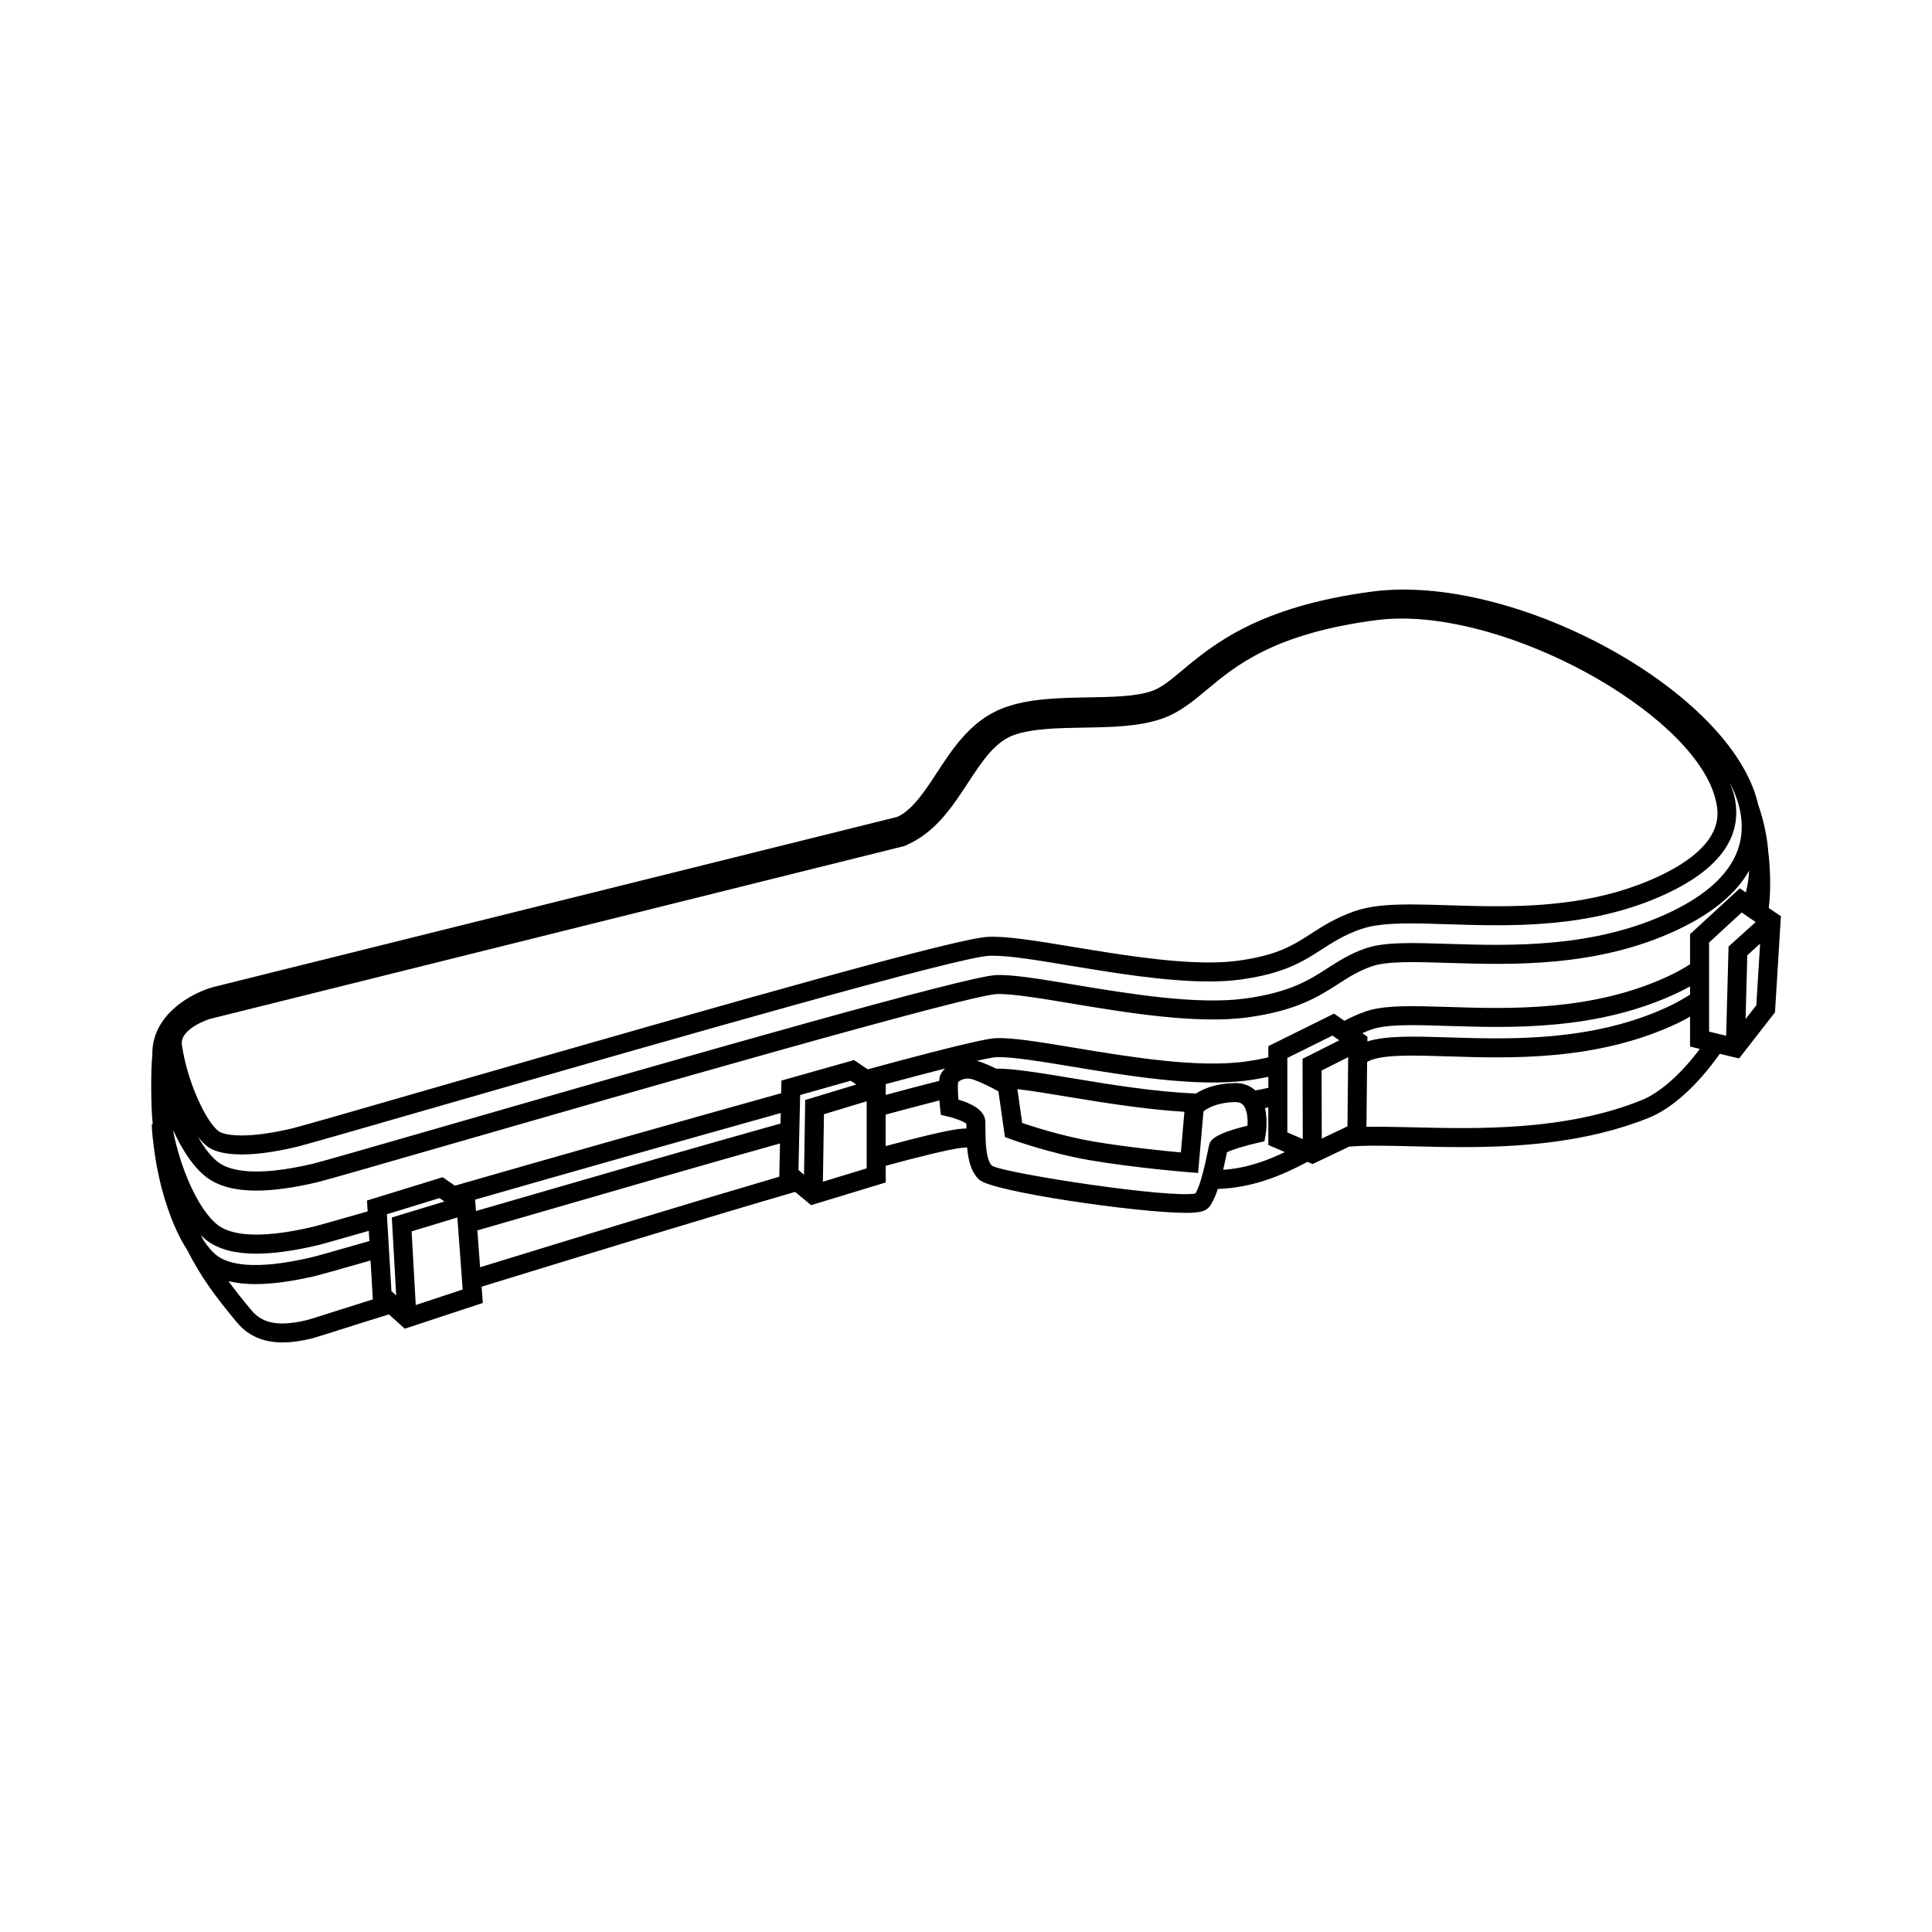 <?xml version="1.0" encoding="UTF-8"?>
<!-- Uploaded to: SVG Repo, www.svgrepo.com, Generator: SVG Repo Mixer Tools -->
<svg fill="#000000" width="800px" height="800px" version="1.1" viewBox="144 144 512 512" xmlns="http://www.w3.org/2000/svg">
 <path d="m612.68 370.29h-0.02c-0.277-4.219-1.18-8.621-2.762-13.203-0.133-0.559-0.266-1.113-0.43-1.648-8.605-29.352-64.645-59.484-101.67-54.688-30.18 3.93-42.367 14.113-50.43 20.848-3.113 2.602-5.57 4.656-8.117 5.531-4.246 1.465-10.312 1.57-16.738 1.684-7.859 0.137-15.98 0.277-22.688 2.836-8.422 3.215-13.227 10.543-17.461 17.008-3.375 5.152-6.566 10.02-10.578 11.824l-181.28 45.105c-5.945 1.637-16.465 7.465-16.133 18.133h-0.004c-0.418 3.285-0.406 13.992 0.117 18.191l-0.258-0.004c-0.035 1.43 0.266 4.336 0.898 8.637 0.945 6.473 3.648 17.242 8.43 24.625 3.719 7.297 7.418 12.293 13.246 19.305 3.402 4.09 7.836 5.285 12.082 5.285 2.68 0 5.285-0.473 7.512-0.996 0.867-0.207 3.359-0.992 7.269-2.231 3.391-1.078 7.934-2.519 13.391-4.207l4.219 3.797 20.68-6.828-0.332-4.305c27.293-8.402 58.129-17.836 83.078-25.129l4.258 3.523 19.77-6.019v-4.418c9.613-2.621 16.832-4.336 19.906-4.731 0.555-0.07 1.113-0.082 1.668-0.125 0.277 3.332 1.039 6.555 3.195 8.543 3.465 3.199 42.113 8.793 54.879 8.793 0.805 0 1.512-0.02 2.098-0.07 1.559-0.121 3.125-0.398 4.035-1.566 0.867-1.102 1.582-2.793 2.231-4.707 9.344-0.309 17.195-3.668 23.754-7.18l1.344 0.586 9.703-4.613c4.367-0.387 10.137-0.258 16.828-0.09 4.07 0.102 8.488 0.211 13.145 0.211 15.289 0 33.129-1.188 49.457-7.773 6.172-2.492 12.934-8.641 18.785-16.957l5.117 1.238 9.516-12.234 1.57-25.461-3.215-2.18c0.629-5.273 0.352-10.625-0.066-14.34zm-10.594 24.551-0.641 23.645-4.519-1.098v-23.613l8.629-7.949 3.723 2.527zm-125.41 38.133c-1.16-1.047-2.984-2.055-5.598-1.953-4.953 0.125-8.156 1.508-10.113 2.766-10.711-0.398-22.52-2.336-32.98-4.074-8.688-1.445-15.543-2.555-20-2.519-1.406-0.691-2.996-1.395-4.523-1.91-0.211-0.07-0.43-0.09-0.645-0.145 3.113-0.707 4.656-0.961 5.316-0.988 3.926-0.117 11.254 1.066 19.781 2.484 14.828 2.457 33.281 5.516 46.758 3.684 2.039-0.277 3.793-0.598 5.457-0.953v2.918c-1.082 0.254-2.231 0.484-3.453 0.691zm-18.793 5.664-0.945 10.766c-4.516-0.414-14.41-1.406-23.219-2.906-7.934-1.355-15.719-3.844-18.824-4.898l-1.285-8.977c3.773 0.453 8.445 1.215 13.551 2.062 9.227 1.531 20.414 3.328 30.723 3.953zm-64.879-9.074c-0.051 0.262-0.086 0.562-0.109 0.875-4.098 1.039-8.793 2.273-14.168 3.719v-2.856c6.551-1.762 11.668-3.102 15.703-4.133-0.75 0.742-1.266 1.559-1.426 2.394zm-35.617 5.949-0.312 19.773-1.477-1.219 0.449-19.875 13.402-3.785 1.48 1.004zm-108.39 51.793-1.266-1.137-1.203-20.375 13.941-4.289 1.309 0.91-13.945 4.231zm-51.078-14.645c-0.223-0.434-0.441-0.891-0.664-1.344 0.551 0.527 1.094 1.094 1.668 1.516 3.094 2.266 7.391 3.402 12.992 3.402 4.519 0 9.883-0.734 16.148-2.211 1.168-0.273 5.109-1.379 13.672-3.836l0.16 2.699c-6.723 1.93-13.891 3.977-15.266 4.297-15.348 3.617-22.066 1.809-25.008-0.348-1.305-0.961-2.543-2.418-3.703-4.176zm385.77-96.48c-14.984 7.074-30.98 7.981-43.242 7.981-4.379 0-8.5-0.133-12.727-0.262-3.543-0.117-6.883-0.215-9.945-0.215-6.731 0-11.145 0.535-14.762 1.785-4.941 1.703-8.324 3.879-11.602 5.992-4.769 3.066-8.891 5.719-19.367 7.144-2.211 0.309-4.797 0.457-7.68 0.457-11.129 0-24.93-2.293-36.012-4.125-9.758-1.621-17.512-2.891-22.445-2.664-7.777 0.312-58.492 14.566-149.55 40.805-16.934 4.883-32.93 9.492-34.789 9.926-5.453 1.285-9.871 1.906-13.516 1.906-4.359 0-5.828-0.918-6.074-1.098-3.332-2.438-8.324-12.969-9.773-22.879-0.641-4.379 7.352-6.883 7.34-6.883l184.1-45.836 0.551-0.242c7.738-3.402 12.102-10.07 16.328-16.516 3.602-5.496 7.004-10.691 11.879-12.551 4.82-1.84 11.961-1.965 18.895-2.082 7.465-0.133 14.516-0.258 20.605-2.359 4.66-1.605 8.219-4.578 11.996-7.738 7.508-6.273 17.789-14.863 44.828-18.383 2.121-0.277 4.394-0.418 6.742-0.418 32.492 0 78.398 26.648 83.258 48.324 0.707 3.18 2.598 11.613-15.035 19.93zm-313.78 85.754-0.016-0.012c24.242-6.969 54.965-15.672 81.008-22.953l-0.059 2.781c-19.527 5.461-41.586 11.848-61.645 17.664l-19.062 5.516zm210.21-40.691v2.953c-1.848 0.434-3.777 0.812-6.137 1.133-12.73 1.742-30.762-1.258-45.258-3.664-9.164-1.523-16.391-2.715-20.801-2.543-1.797 0.07-7.316 1.023-33.973 8.258l-3.617-2.449-19.242 5.43-0.074 3.352c-27.754 7.75-61.25 17.242-86.465 24.504l-3.231-2.242-20.066 6.172 0.172 2.887c-6.676 1.914-13.168 3.762-14.523 4.086-15.348 3.613-22.07 1.805-25.008-0.348-5.477-4.016-10.312-15.855-12.062-25.352 2.465 5.402 5.57 10.125 9.082 12.699 3.094 2.266 7.391 3.402 12.992 3.402 4.519 0 9.883-0.734 16.152-2.211 2.133-0.504 15.266-4.289 35.145-10.016 47.957-13.82 137.22-39.543 144.91-39.852 3.891-0.156 11.246 1.062 19.77 2.484 14.828 2.465 33.281 5.523 46.77 3.688 12.973-1.77 18.828-5.535 23.988-8.855 2.766-1.777 5.375-3.461 8.918-4.68 4.098-1.41 11.547-1.176 20.168-0.902 16.723 0.523 39.586 1.254 60.82-8.766 10.066-4.75 15.887-10.207 18.992-15.684-0.109 1.996-0.398 3.926-0.871 5.785l-1.602-1.09-13.191 12.152v7.992c-1.699 1.059-3.523 2.074-5.481 3.004-20.137 9.5-42.316 8.801-58.504 8.289-9.508-0.301-17.008-0.535-21.973 1.176-2.168 0.746-4.109 1.672-5.633 2.492l-2.75-1.91zm5.039 3.121 11.957-5.926 1.812 1.258-9.738 4.906 0.059 21.266-4.09-1.773zm9.078 3.34 7.043-3.547-0.188 18.34-6.805 3.234zm10.793-9.898c0.797-0.359 1.633-0.711 2.535-1.02 4.098-1.414 11.547-1.176 20.172-0.902 16.711 0.527 39.586 1.258 60.816-8.766 1.148-0.543 2.258-1.113 3.336-1.703v2.156c-1.582 0.992-3.551 2.152-5.481 3.062-20.137 9.5-42.316 8.797-58.504 8.289-9.254-0.293-16.57-0.492-21.531 1.074l0.016-1.25zm81.371-31.957c-20.137 9.496-42.309 8.793-58.508 8.289-9.492-0.301-17.004-0.543-21.973 1.176-4.109 1.414-7.106 3.344-9.996 5.203-4.953 3.188-10.078 6.484-21.941 8.102-12.73 1.734-30.77-1.258-45.262-3.664-9.16-1.523-16.383-2.742-20.797-2.543-7.668 0.309-76.383 19.949-146.11 40.043-18.379 5.297-32.895 9.477-34.902 9.949-15.348 3.606-22.07 1.809-25.004-0.348-1.934-1.422-3.777-3.871-5.453-6.797 0.836 1.047 1.684 1.98 2.543 2.609 1.289 0.945 3.91 2.074 9.055 2.074 4.039 0 8.836-0.664 14.672-2.039 1.98-0.465 16.566-4.672 35.223-10.047 70.598-20.348 140.19-40.238 148.18-40.559l0.973-0.016c4.684 0 11.637 1.152 20.434 2.621 11.27 1.867 25.297 4.195 36.844 4.195 3.113 0 5.926-0.172 8.359-0.504 11.578-1.578 16.574-4.797 21.418-7.91 3.023-1.945 6.141-3.953 10.508-5.457 3.059-1.055 6.984-1.508 13.121-1.508 3.012 0 6.297 0.105 10.031 0.223 4.035 0.125 8.207 0.258 12.641 0.258 12.785 0 29.504-0.961 45.395-8.465 14.121-6.664 20.105-15.27 17.793-25.59-0.273-1.211-0.719-2.43-1.188-3.652 0.906 1.789 1.656 3.57 2.176 5.356 3.481 11.891-2.648 21.645-18.227 29zm-354.29 105.88c-3.707 1.18-6.066 1.934-6.898 2.133-7.262 1.715-11.621 0.938-14.566-2.606-2.348-2.82-4.332-5.301-6.106-7.738 2.082 0.508 4.43 0.785 7.09 0.785 4.519 0 9.883-0.734 16.152-2.211 1.148-0.273 5.547-1.508 14.414-4.051l0.609 10.312c-4.266 1.332-7.867 2.473-10.695 3.375zm22.066-1.883-1.094-19.52 12.121-3.68 1.414 19.09zm16.328-19.777 20.086-5.809c19.555-5.668 40.969-11.871 60.121-17.234l-0.195 8.812c-24.137 7.082-53.238 15.98-79.285 24zm91.574-12.906 0.281-17.887 11.316-3.426v17.781zm35.906-13.949c-3.199 0.402-9.992 2-19.277 4.508v-8.344c5.387-1.457 10.113-2.699 14.242-3.758 0.07 0.957 0.152 1.734 0.188 2.051l0.203 1.785 1.75 0.398c2.012 0.453 4.289 1.355 5.012 1.949l0.004 1.008v0.242c-0.699 0.055-1.418 0.074-2.121 0.16zm66.434 4.277c-0.086 0.332-0.207 0.922-0.363 1.684-0.5 2.438-1.77 8.676-3.246 11.098-6.438 1.406-50.168-5.234-53.914-7.336-1.703-1.578-1.734-6.941-1.75-10.152l-0.012-1.473c-0.047-3.176-3.934-4.969-7.144-5.906-0.133-1.691-0.207-3.613-0.086-4.625 0.438-0.457 1.953-1.387 3.93-0.715 2.481 0.84 5.289 2.332 6.762 3.16l1.727 12.102 1.414 0.52c0.418 0.152 10.461 3.805 21.121 5.621 12.035 2.055 26.023 3.168 26.156 3.18l2.488 0.195 1.438-16.305c0.953-0.785 3.438-2.348 8.258-2.473 1.449-0.016 1.984 0.453 2.301 0.82 1.066 1.246 1.199 3.688 1.102 5.43-9.473 2.312-9.914 4.086-10.18 5.176zm3.738 6.523c0.293-1.254 0.57-2.539 0.836-3.836 0.059-0.309 0.117-0.574 0.168-0.812 1.258-0.66 4.863-1.773 8.305-2.543l1.621-0.363 0.301-1.637c0.098-0.516 0.629-3.883-0.156-7.184 0.289-0.055 0.609-0.102 0.887-0.16v9.941l4.383 1.898c-4.793 2.301-10.195 4.273-16.344 4.695zm110.91-18.469c-20.332 8.203-43.602 7.617-60.594 7.203-4.578-0.109-8.695-0.195-12.352-0.133l0.18-17.211c0.438-0.203 0.898-0.422 1.254-0.551 4.098-1.414 11.547-1.176 20.172-0.902 16.711 0.535 39.586 1.254 60.816-8.766 1.129-0.535 2.258-1.145 3.336-1.754v7.914l2.59 0.629c-4.973 6.652-10.562 11.621-15.402 13.57zm27.531-21.484 0.457-16.922 3.394-3.059-1.008 16.324z"/>
</svg>